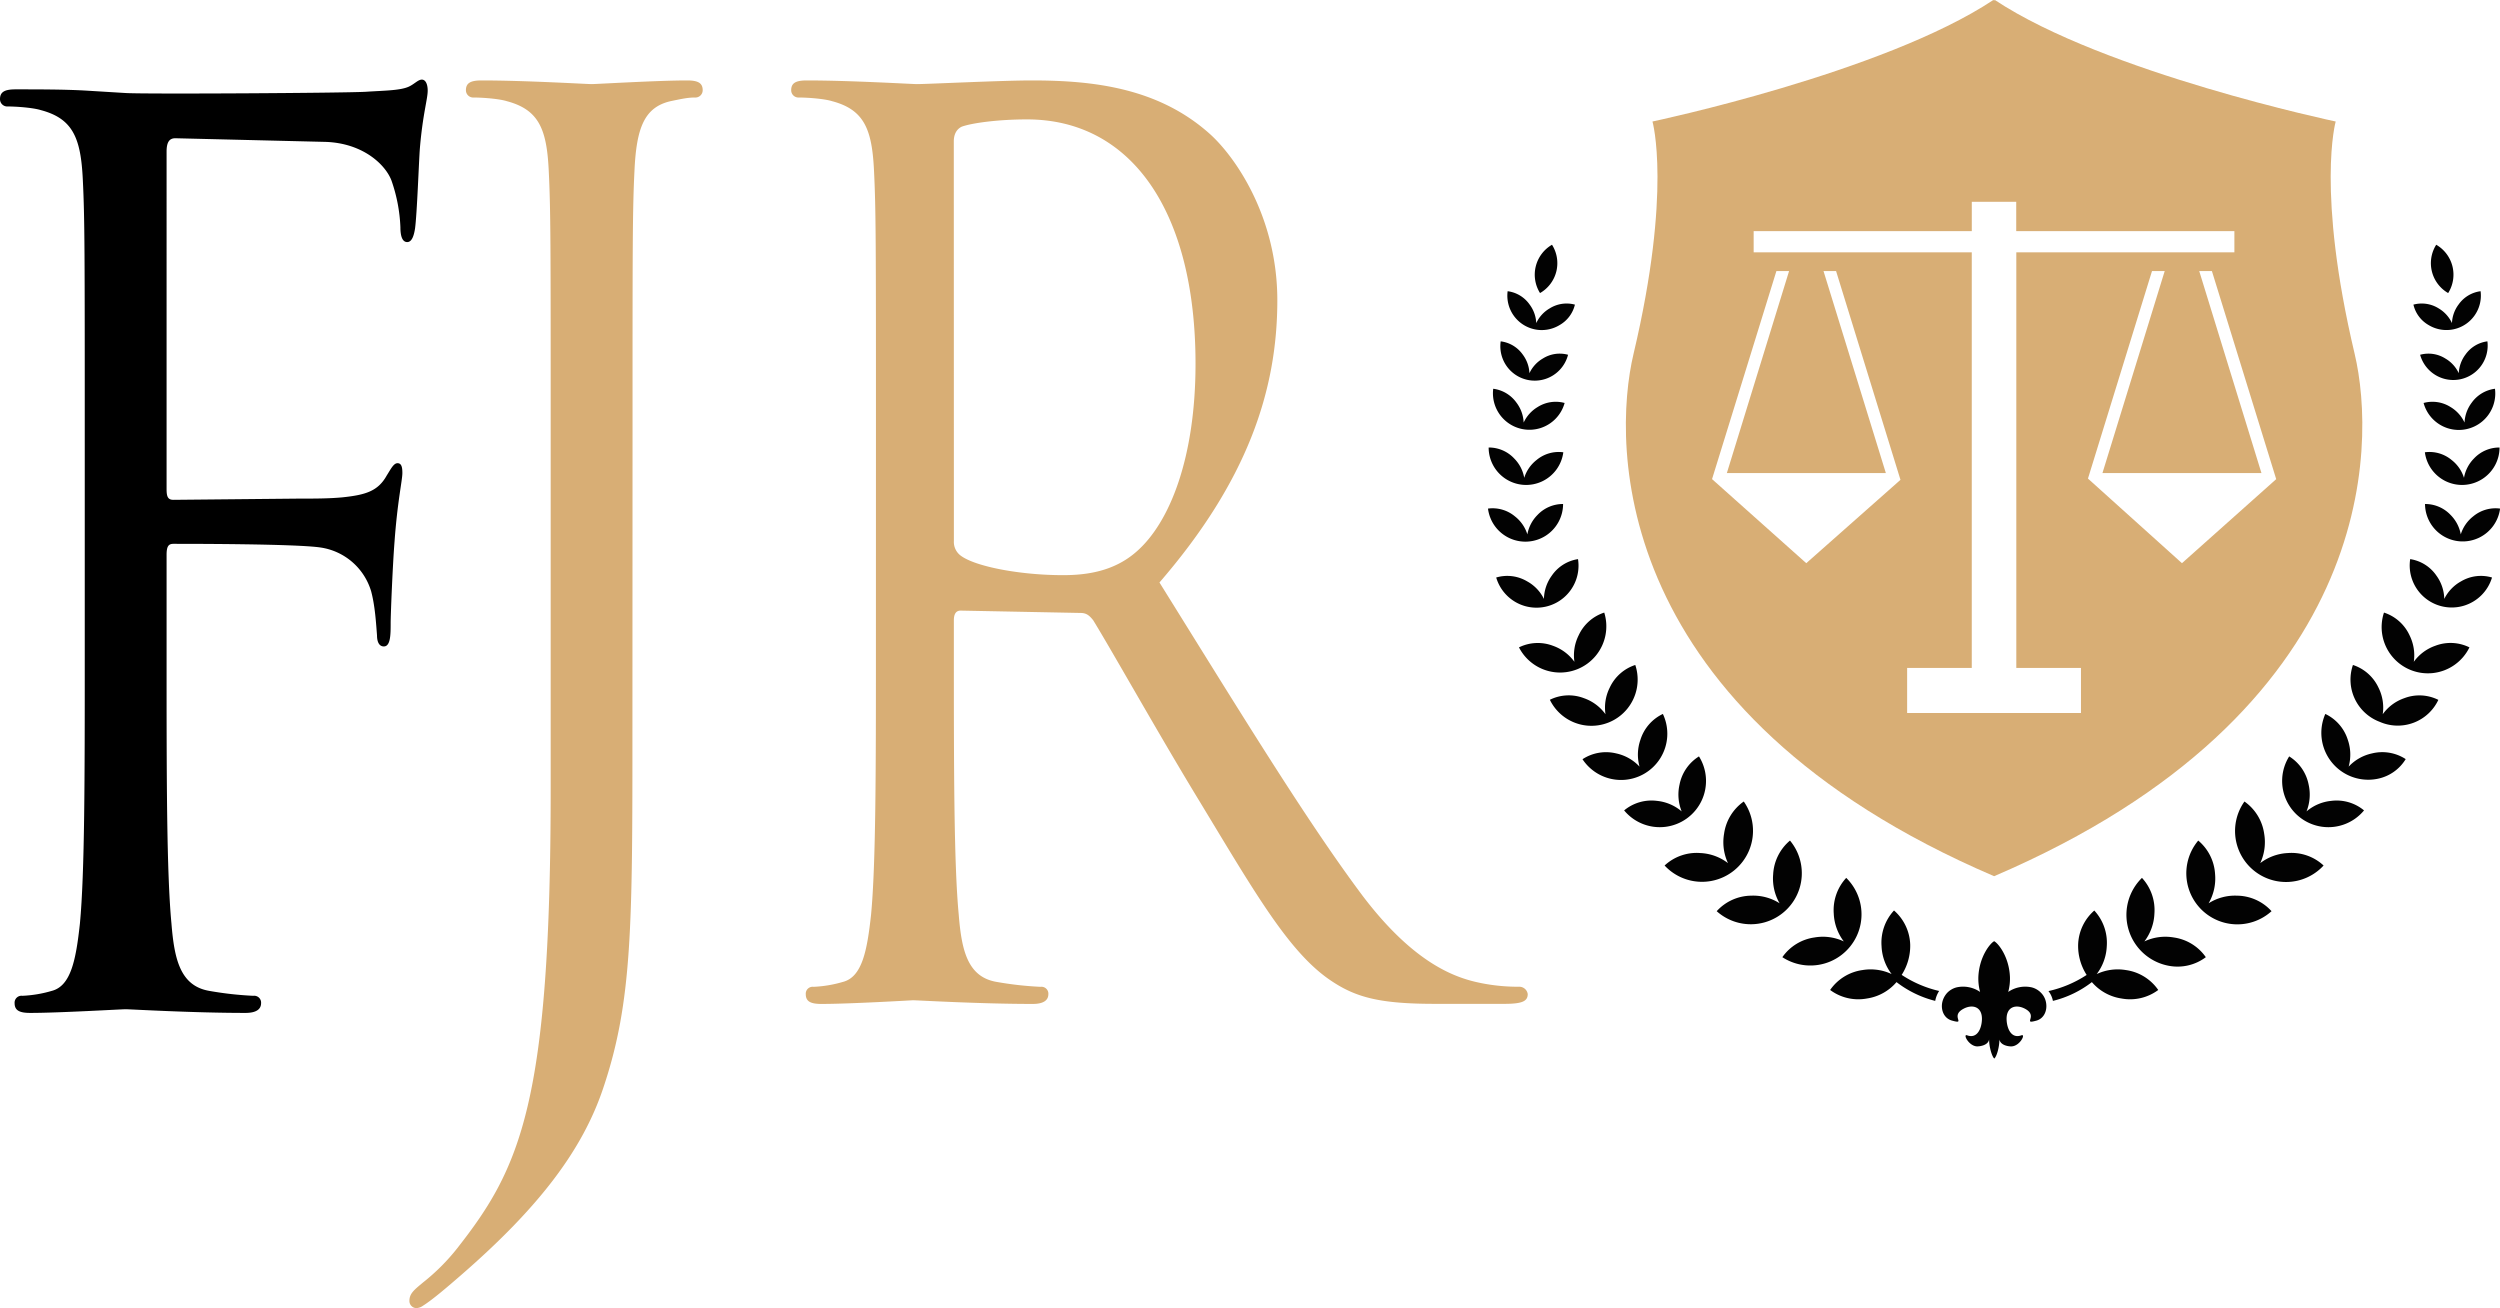 <svg xmlns="http://www.w3.org/2000/svg" viewBox="0 0 879.59 460.24"><defs><style>.cls-1{fill:#020202;}.cls-2{fill:#d8ae75;}</style></defs><g id="Layer_2" data-name="Layer 2"><g id="Layer_1-2" data-name="Layer 1"><path class="cls-1" d="M854.48,114.37a12.11,12.11,0,0,0,18.28-11.91,11.2,11.2,0,0,0-7.69,4.61,11.67,11.67,0,0,0-2.38,6.6A11.8,11.8,0,0,0,858,108.5a11.19,11.19,0,0,0-8.87-1.32A11.19,11.19,0,0,0,854.48,114.37Z"/><path class="cls-1" d="M548.72,114.37a12.1,12.1,0,0,1-18.28-11.91,11.18,11.18,0,0,1,7.68,4.61,11.76,11.76,0,0,1,2.39,6.6,11.68,11.68,0,0,1,4.73-5.17,11.19,11.19,0,0,1,8.87-1.32A11.26,11.26,0,0,1,548.72,114.37Z"/><path class="cls-1" d="M867.48,124.7a11.88,11.88,0,0,0-2.4,6.61,11.65,11.65,0,0,0-4.73-5.18,11.12,11.12,0,0,0-8.86-1.31,12.1,12.1,0,0,0,23.67-4.72A11.15,11.15,0,0,0,867.48,124.7Z"/><path class="cls-1" d="M535.72,124.7a11.79,11.79,0,0,1,2.39,6.61,11.71,11.71,0,0,1,4.73-5.18,11.12,11.12,0,0,1,8.86-1.31A12.1,12.1,0,0,1,528,120.1,11.16,11.16,0,0,1,535.72,124.7Z"/><path class="cls-1" d="M869.65,141.66a12.58,12.58,0,0,0-2.54,7,12.49,12.49,0,0,0-5-5.5,11.86,11.86,0,0,0-9.4-1.38,12.83,12.83,0,0,0,25.11-5A11.91,11.91,0,0,0,869.65,141.66Z"/><path class="cls-1" d="M533.54,141.66a12.5,12.5,0,0,1,2.54,7,12.49,12.49,0,0,1,5-5.5,11.88,11.88,0,0,1,9.41-1.38,12.84,12.84,0,0,1-25.12-5A11.89,11.89,0,0,1,533.54,141.66Z"/><path class="cls-1" d="M866.92,168.12a12.77,12.77,0,0,0-4.37-6.29,12.16,12.16,0,0,0-9.39-2.7,13.19,13.19,0,0,0,26.27-1.68,12.21,12.21,0,0,0-9,3.87A12.82,12.82,0,0,0,866.92,168.12Z"/><path class="cls-1" d="M536.28,168.12a12.81,12.81,0,0,1,4.36-6.29,12.16,12.16,0,0,1,9.39-2.7,13.19,13.19,0,0,1-26.27-1.68,12.19,12.19,0,0,1,9,3.87A12.84,12.84,0,0,1,536.28,168.12Z"/><path class="cls-1" d="M870.16,181.68a12.85,12.85,0,0,0-4.37,6.33,13,13,0,0,0-3.58-6.83,12.26,12.26,0,0,0-9-3.85,13.26,13.26,0,0,0,26.41,1.61A12.28,12.28,0,0,0,870.16,181.68Z"/><path class="cls-1" d="M533,181.68a12.87,12.87,0,0,1,4.38,6.33,12.91,12.91,0,0,1,3.57-6.83,12.29,12.29,0,0,1,9-3.85,13.26,13.26,0,0,1-26.42,1.61A12.25,12.25,0,0,1,533,181.68Z"/><path class="cls-1" d="M865.91,204.53a14.31,14.31,0,0,0-5.93,6.19,14.43,14.43,0,0,0-2.72-8.14,13.68,13.68,0,0,0-9.27-5.86,14.79,14.79,0,0,0,28.79,6.47A13.69,13.69,0,0,0,865.91,204.53Z"/><path class="cls-1" d="M537.28,204.53a14.2,14.2,0,0,1,5.93,6.19,14.44,14.44,0,0,1,2.73-8.14,13.68,13.68,0,0,1,9.26-5.86,14.78,14.78,0,0,1-28.78,6.47A13.67,13.67,0,0,1,537.28,204.53Z"/><path class="cls-1" d="M856.81,227.21a15.73,15.73,0,0,0-7.55,5.64,15.82,15.82,0,0,0-1.49-9.32,15,15,0,0,0-9-8,16.27,16.27,0,0,0,30.07,12.24A15,15,0,0,0,856.81,227.21Z"/><path class="cls-1" d="M546.39,227.21a15.78,15.78,0,0,1,7.55,5.64,15.74,15.74,0,0,1,1.49-9.32,15,15,0,0,1,9-8,16.26,16.26,0,0,1-30,12.24A15,15,0,0,1,546.39,227.21Z"/><path class="cls-1" d="M845.9,245.65a15.68,15.68,0,0,0-7.57,5.64,15.77,15.77,0,0,0-1.48-9.33,15.09,15.09,0,0,0-9-8,15.87,15.87,0,0,0,9.4,20,15.79,15.79,0,0,0,20.65-7.72A14.92,14.92,0,0,0,845.9,245.65Z"/><path class="cls-1" d="M557.3,245.65a15.78,15.78,0,0,1,7.57,5.64,15.7,15.7,0,0,1,1.48-9.33,15.06,15.06,0,0,1,9-8,16.26,16.26,0,0,1-30.05,12.25A14.92,14.92,0,0,1,557.3,245.65Z"/><path class="cls-1" d="M834.55,265.08a15.8,15.8,0,0,0-8.21,4.65,15.86,15.86,0,0,0-.3-9.44,15.06,15.06,0,0,0-7.91-9.1A16.5,16.5,0,0,0,836.55,274a15,15,0,0,0,9.86-6.92A15.08,15.08,0,0,0,834.55,265.08Z"/><path class="cls-1" d="M568.65,265.08a15.73,15.73,0,0,1,8.2,4.65,15.79,15.79,0,0,1,.31-9.44,15,15,0,0,1,7.9-9.1,16.27,16.27,0,0,1-28.28,15.93A15.11,15.11,0,0,1,568.65,265.08Z"/><path class="cls-1" d="M820.18,281.78a15.74,15.74,0,0,0-8.66,3.7,16,16,0,0,0,.74-9.42,15.07,15.07,0,0,0-6.84-9.93,16.27,16.27,0,0,0,26.33,19A15.06,15.06,0,0,0,820.18,281.78Z"/><path class="cls-1" d="M583,281.78a15.8,15.8,0,0,1,8.67,3.7,15.87,15.87,0,0,1-.75-9.42,15.07,15.07,0,0,1,6.84-9.93,16.27,16.27,0,0,1-26.33,19A15.07,15.07,0,0,1,583,281.78Z"/><path class="cls-1" d="M805,300.13a17.35,17.35,0,0,0-9.77,3.55,17.41,17.41,0,0,0,1.39-10.32A16.69,16.69,0,0,0,789.68,282a17.94,17.94,0,0,0,27.84,22.52A16.53,16.53,0,0,0,805,300.13Z"/><path class="cls-1" d="M598.2,300.13a17.3,17.3,0,0,1,9.77,3.55,17.41,17.41,0,0,1-1.38-10.32A16.66,16.66,0,0,1,613.52,282a17.95,17.95,0,0,1-27.85,22.52A16.55,16.55,0,0,1,598.2,300.13Z"/><path class="cls-1" d="M787.07,315.13a17.34,17.34,0,0,0-10,2.68,17.41,17.41,0,0,0,2.28-10.16,16.65,16.65,0,0,0-5.93-11.91,17.95,17.95,0,0,0,25.79,24.85A16.6,16.6,0,0,0,787.07,315.13Z"/><path class="cls-1" d="M616.13,315.13a17.31,17.31,0,0,1,10,2.68,17.4,17.4,0,0,1-2.27-10.16,16.68,16.68,0,0,1,5.92-11.91A17.95,17.95,0,0,1,604,320.59,16.62,16.62,0,0,1,616.13,315.13Z"/><path class="cls-1" d="M764.77,329.83a17.27,17.27,0,0,0-10.3,1.4,17.36,17.36,0,0,0,3.53-9.8,16.67,16.67,0,0,0-4.38-12.56,18.22,18.22,0,0,0,9.55,30.95,16.56,16.56,0,0,0,12.92-3.05A16.57,16.57,0,0,0,764.77,329.83Z"/><path class="cls-1" d="M638.43,329.83a17.25,17.25,0,0,1,10.29,1.4,17.44,17.44,0,0,1-3.54-9.8,16.72,16.72,0,0,1,4.39-12.56,18,18,0,0,1-22.47,27.9A16.59,16.59,0,0,1,638.43,329.83Z"/><path class="cls-1" d="M861.35,103.11a12.16,12.16,0,0,0-4.2-17,12.14,12.14,0,0,0,4.2,17Z"/><path class="cls-1" d="M541.84,103.11a12.18,12.18,0,0,1,4.21-17,12.13,12.13,0,0,1-4.21,17Z"/><path class="cls-2" d="M828.45,124.5c-13.59-57.44-6.67-81.75-6.67-81.75S740.51,25.65,701.86,0l-.26.15L701.33,0C662.69,25.65,581.4,42.75,581.4,42.75s6.93,24.31-6.66,81.75c-7.67,32.4-8,126,126.86,183.78C836.44,250.5,836.12,156.9,828.45,124.5ZM668.68,168.8l-33.17,29.35-33.15-29.58h0L625,95.38h4.46l-21.89,71.06h55.94L641.58,95.38H646l22.65,73.42Zm63.48,82.07H671V235h22.74V88.79H617V81.31h76.75V71h15.63V81.31h76.76v7.48H709.41V235h22.75Zm35.53-52.72-33.07-29.77h0l22.53-73h4.47l-21.9,71.06h55.94L773.77,95.38h4.46l22.62,73.2h0Z"/><path class="cls-1" d="M748,341.31a17.42,17.42,0,0,0-10.3,1.4,17.46,17.46,0,0,0,3.54-9.79,16.72,16.72,0,0,0-4.39-12.56,16.62,16.62,0,0,0-5.69,12,18.91,18.91,0,0,0,3,10.66,40.52,40.52,0,0,1-13.44,5.68,8.13,8.13,0,0,1,1.57,3.45A36.68,36.68,0,0,0,736,345.54a17,17,0,0,0,10.43,5.77,16.57,16.57,0,0,0,12.92-3A16.61,16.61,0,0,0,748,341.31Z"/><path class="cls-1" d="M682.26,348.66A40.47,40.47,0,0,1,669.08,343a18.92,18.92,0,0,0,3-10.66,16.62,16.62,0,0,0-5.7-12A16.67,16.67,0,0,0,662,332.92a17.31,17.31,0,0,0,3.54,9.79,17.44,17.44,0,0,0-10.3-1.4,16.61,16.61,0,0,0-11.33,7,16.6,16.6,0,0,0,12.93,3,16.92,16.92,0,0,0,10.42-5.77,37,37,0,0,0,13.62,6.61A9.63,9.63,0,0,1,682.26,348.66Z"/><path class="cls-1" d="M719.89,352.84A6.46,6.46,0,0,0,718,349.2a6.9,6.9,0,0,0-3.14-1.8,10.57,10.57,0,0,0-8.3,1.6,17.66,17.66,0,0,0,.61-5.34c-.32-7.1-4.14-11.79-5.55-12.51-1.41.72-5.23,5.41-5.56,12.51a18,18,0,0,0,.61,5.34,10.56,10.56,0,0,0-8.3-1.6,7,7,0,0,0-3.19,1.83,7.19,7.19,0,0,0-1.87,3.69c-.42,2.67.74,5.4,3.47,6.16,5.17,1.45-.81-1.54,4-4.13,3.18-1.73,6.75-.81,6.53,3.9-.14,3-1.62,6.72-5.21,5.41-1.61-.6.54,3.78,3.5,3.9,1,0,3.86-.35,4.24-2.43,0,2.63,1,6,1.82,6.71.87-.72,1.81-4.08,1.81-6.71.39,2.08,3.23,2.47,4.25,2.43,3-.12,5.11-4.5,3.49-3.9-3.59,1.31-5.06-2.38-5.21-5.41-.21-4.71,3.35-5.63,6.54-3.9,4.76,2.59-1.22,5.58,4,4.13C719.19,358.3,720.35,355.53,719.89,352.84Z"/><path class="cls-2" d="M222.51,256.09c0,69.62,0,96.27-10.29,126.79-7.2,21.49-22.28,41.69-50,65.75-4.46,3.87-9.94,8.6-13.37,10.75a4.26,4.26,0,0,1-2.4.86,2.49,2.49,0,0,1-2.4-2.58c0-2.58,1.72-3.87,4.8-6.45a72.64,72.64,0,0,0,12-12c22.28-28.37,32.9-51.15,32.9-162V152.94c0-67,0-79.09-.68-92.84-.69-14.61-3.43-21.49-14.74-24.5-2.74-.86-8.57-1.29-11.66-1.29a2.56,2.56,0,0,1-2.74-2.58c0-2.57,1.72-3.43,5.49-3.43,15.42,0,37,1.29,38.73,1.29s23.31-1.29,33.59-1.29c3.77,0,5.49.86,5.49,3.43a2.57,2.57,0,0,1-2.75,2.58c-2.4,0-4.45.43-8.57,1.29-9.25,2.15-12,9.46-12.68,24.5-.68,13.75-.68,25.79-.68,92.84Z"/><path class="cls-2" d="M308.19,152.94c0-67,0-79.09-.68-92.84-.69-14.61-3.43-21.49-14.74-24.5-2.74-.86-8.57-1.29-11.66-1.29a2.56,2.56,0,0,1-2.74-2.58c0-2.57,1.71-3.43,5.49-3.43,15.42,0,37,1.29,38.73,1.29,3.77,0,29.82-1.29,40.45-1.29,21.59,0,44.56,2.57,62.72,18.91,8.57,7.73,23.65,28.79,23.65,58.45,0,31.8-10.62,63.61-41.47,99.28,28.11,45.13,51.42,83.38,71.3,110,18.51,24.5,33.24,29.22,41.82,30.94a65.82,65.82,0,0,0,13.36,1.29,3,3,0,0,1,3.09,2.58c0,2.58-2.06,3.44-8.23,3.44H504.94c-19.19,0-27.76-2.15-36.67-8.17-14.74-9.88-26.74-30.94-46.28-63.18-14.39-23.63-30.5-52.43-37.36-63.61-1.37-1.71-2.4-2.57-4.46-2.57L338,214.83c-1.71,0-2.4,1.29-2.4,3.43v10.32c0,41.26,0,75.21,1.72,93.26,1,12.47,3.08,21.92,13.37,23.64a120.05,120.05,0,0,0,15.42,1.72,2.43,2.43,0,0,1,2.74,2.58c0,2.15-1.71,3.44-5.48,3.44-18.85,0-40.45-1.29-42.16-1.29-.34,0-21.94,1.29-32.22,1.29-3.77,0-5.49-.86-5.49-3.44a2.43,2.43,0,0,1,2.74-2.58,42.93,42.93,0,0,0,10.29-1.72c6.85-1.72,8.57-11.17,9.94-23.64,1.71-18,1.71-52,1.71-93.26Zm27.42,37.39a6,6,0,0,0,2.4,5.16c5.15,3.86,20.91,6.87,36,6.87,8.23,0,17.83-1.29,25.71-8.16,12-10.32,20.91-33.53,20.91-66.19,0-53.73-22.62-86-59.3-86-10.28,0-19.54,1.29-23,2.58-1.72.86-2.75,2.58-2.75,5.16Z"/><path d="M29.82,156.08c0-67,0-79.08-.68-92.83-.69-14.61-3.43-21.49-14.74-24.5-2.75-.86-8.57-1.29-11.66-1.29A2.56,2.56,0,0,1,0,34.88c0-2.58,1.71-3.44,5.48-3.44,7.89,0,17.14,0,24.68.43l14.06.86c6.85.43,76.44,0,84.32-.43,6.51-.43,12-.43,15.08-1.72,2.06-.86,3.43-2.57,4.8-2.57s2.06,1.71,2.06,3.86c0,3-1.72,8.17-2.74,20.2-.35,4.3-1,23.21-1.72,28.37-.34,2.15-1,4.73-2.74,4.73s-2.4-2.15-2.4-5.16a56.28,56.28,0,0,0-3.09-16.33c-2-5.59-9.94-13.33-23.3-13.76L61.7,48.64c-2.06,0-3.09,1.28-3.09,4.72V172c0,2.57.35,3.86,2.4,3.86l43.88-.43c5.83,0,10.62,0,15.42-.43,8.23-.85,12.69-2.14,15.77-7.73,1.37-2.15,2.4-4.3,3.77-4.3s1.72,1.29,1.72,3.44c0,2.58-1.72,9.88-2.75,24.07-.68,8.59-1.37,25.78-1.37,28.79,0,3.87,0,8.17-2.4,8.17-1.71,0-2.4-1.72-2.4-3.87-.34-4.3-.68-10.31-2.05-15.47a21.88,21.88,0,0,0-17.83-15.47c-8.57-1.29-45.93-1.29-51.76-1.29-1.71,0-2.4.86-2.4,3.87v36.53c0,41.26,0,75.21,1.72,93.26,1,12.47,3.08,21.92,13.37,23.64a120.05,120.05,0,0,0,15.42,1.72,2.43,2.43,0,0,1,2.74,2.58c0,2.15-1.71,3.44-5.48,3.44-18.85,0-40.45-1.29-42.16-1.29s-23.31,1.29-33.59,1.29c-3.77,0-5.49-.86-5.49-3.44a2.43,2.43,0,0,1,2.74-2.58,42.93,42.93,0,0,0,10.29-1.72c6.85-1.72,8.57-11.17,9.94-23.64,1.71-18.05,1.71-52,1.71-93.26Z"/></g></g></svg>
